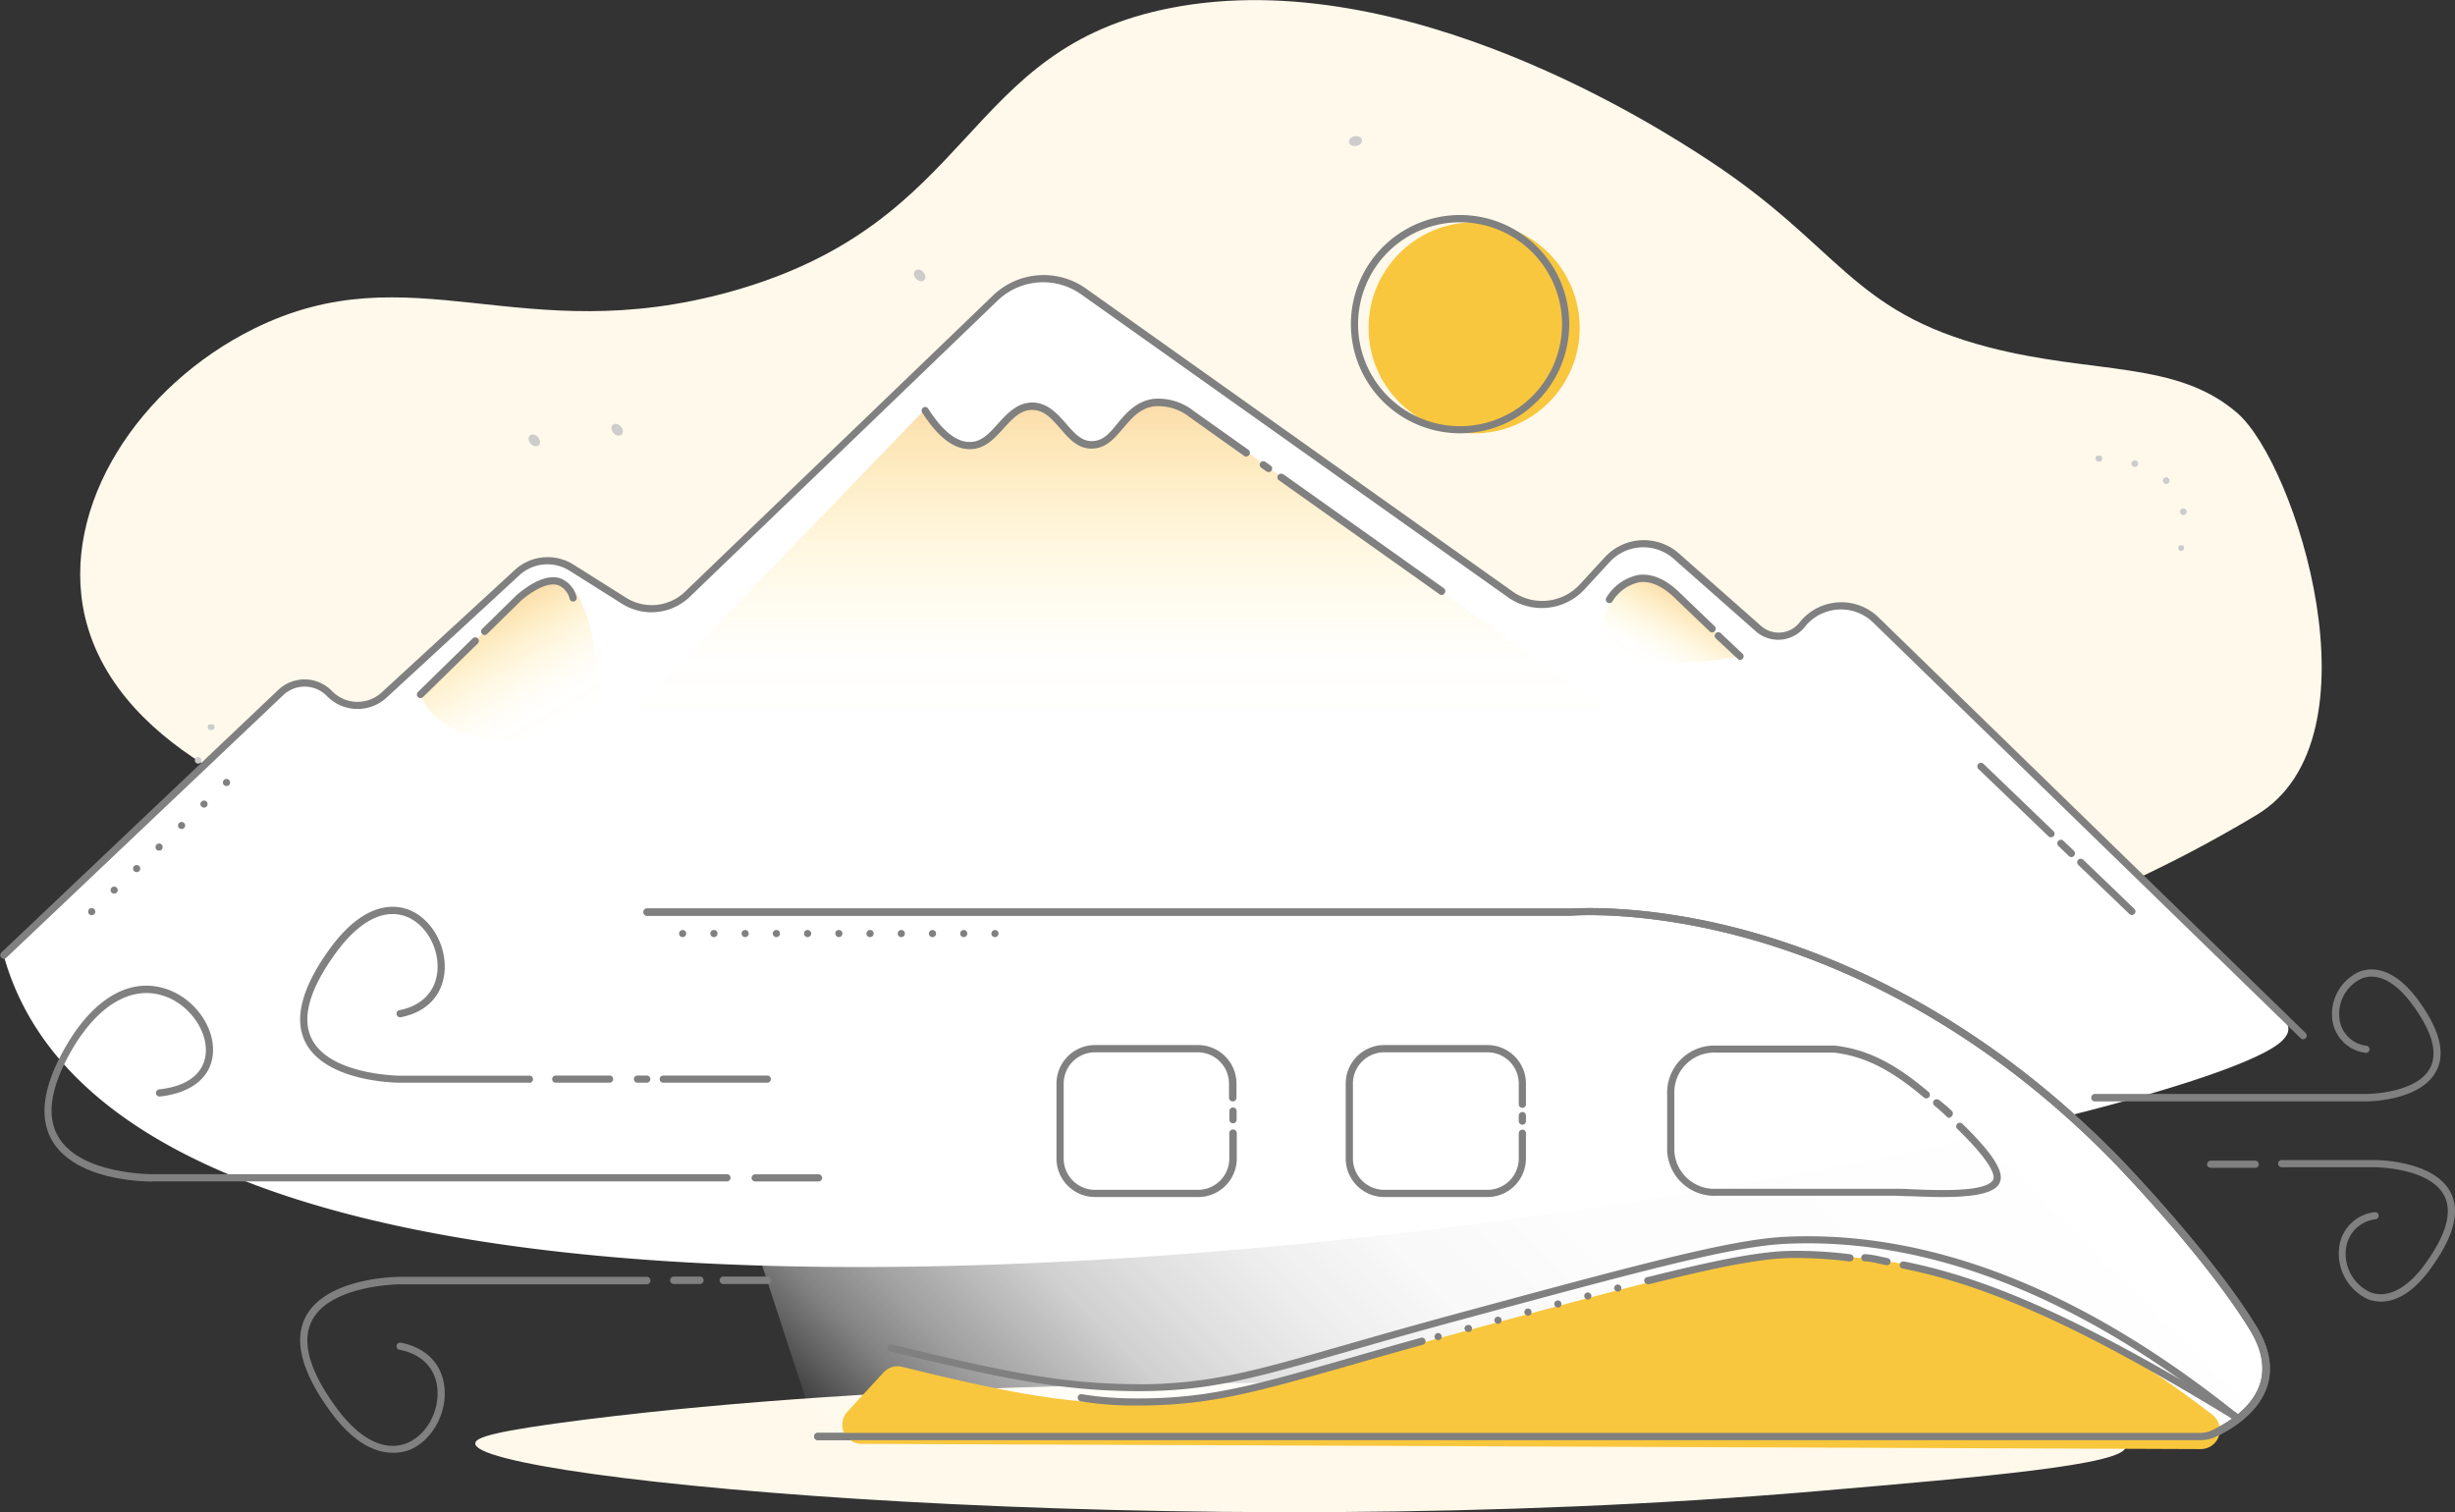 <svg xmlns="http://www.w3.org/2000/svg" xmlns:xlink="http://www.w3.org/1999/xlink" viewBox="0 0 327.88 202"><rect x="0" y="0" width="327.88" height="202" fill="#333333" stroke="none"/><defs><style>.cls-1{fill:#fff9eb;}.cls-2{fill:#cecdcc;}.cls-3{fill:#ccc;}.cls-4{fill:#d3d3d3;}.cls-5{fill:#fff;}.cls-6{fill:gray;}.cls-7{fill:url(#Gradient_bez_nazwy);}.cls-8{fill:#f9c73d;}.cls-9{fill:url(#Gradient_bez_nazwy_4);}.cls-10{fill:none;}.cls-11{fill:url(#Gradient_bez_nazwy_3);}.cls-12{fill:url(#Gradient_bez_nazwy_4-2);}</style><linearGradient id="Gradient_bez_nazwy" x1="238.05" y1="93.73" x2="132.86" y2="-11.46" gradientTransform="matrix(1, 0, 0, -1, 0, 204.06)" gradientUnits="userSpaceOnUse"><stop offset="0" stop-color="#fff"/><stop offset="0.37" stop-color="#fff" stop-opacity="0.99"/><stop offset="0.51" stop-color="#fff" stop-opacity="0.97"/><stop offset="0.6" stop-color="#fff" stop-opacity="0.92"/><stop offset="0.68" stop-color="#fff" stop-opacity="0.85"/><stop offset="0.75" stop-color="#fff" stop-opacity="0.77"/><stop offset="0.8" stop-color="#fff" stop-opacity="0.66"/><stop offset="0.86" stop-color="#fff" stop-opacity="0.53"/><stop offset="0.91" stop-color="#fff" stop-opacity="0.39"/><stop offset="0.95" stop-color="#fff" stop-opacity="0.22"/><stop offset="0.99" stop-color="#fff" stop-opacity="0.04"/><stop offset="1" stop-color="#fff" stop-opacity="0"/></linearGradient><linearGradient id="Gradient_bez_nazwy_4" x1="225.96" y1="123.9" x2="220.22" y2="113.97" gradientTransform="matrix(1, 0, 0, -1, 0, 204.06)" gradientUnits="userSpaceOnUse"><stop offset="0" stop-color="#f6b750" stop-opacity="0.5"/><stop offset="0.13" stop-color="#f9ba3a" stop-opacity="0.36"/><stop offset="0.29" stop-color="#fbbd25" stop-opacity="0.23"/><stop offset="0.45" stop-color="#fdc015" stop-opacity="0.13"/><stop offset="0.62" stop-color="#fec209" stop-opacity="0.06"/><stop offset="0.79" stop-color="#ffc302" stop-opacity="0.01"/><stop offset="1" stop-color="#ffc300" stop-opacity="0"/></linearGradient><linearGradient id="Gradient_bez_nazwy_3" x1="64.29" y1="121.91" x2="73.82" y2="105.4" gradientTransform="matrix(1, 0, 0, -1, 0, 204.06)" gradientUnits="userSpaceOnUse"><stop offset="0" stop-color="#f6b750" stop-opacity="0.5"/><stop offset="0.01" stop-color="#f6b74d" stop-opacity="0.48"/><stop offset="0.15" stop-color="#f9bb36" stop-opacity="0.34"/><stop offset="0.29" stop-color="#fbbe22" stop-opacity="0.21"/><stop offset="0.44" stop-color="#fdc013" stop-opacity="0.12"/><stop offset="0.6" stop-color="#fec208" stop-opacity="0.05"/><stop offset="0.77" stop-color="#ffc302" stop-opacity="0.01"/><stop offset="1" stop-color="#ffc300" stop-opacity="0"/></linearGradient><linearGradient id="Gradient_bez_nazwy_4-2" x1="150.79" y1="150.56" x2="150.79" y2="107.3" xlink:href="#Gradient_bez_nazwy_4"/></defs><title>kd_illu_3</title><g id="Warstwa_2" data-name="Warstwa 2"><g id="Warstwa_1-2" data-name="Warstwa 1"><g id="Warstwa_2-2" data-name="Warstwa 2"><g id="Warstwa_1-2-2" data-name="Warstwa 1-2"><path class="cls-1" d="M63.48,192.78c-.62,4.93,93.63,13.76,179.19,6.41,22.37-1.92,41.08-3.52,41.22-5.91.37-6.26-126-13.66-205.66-3.66C65.83,191.19,63.57,192,63.48,192.78Z"/><path class="cls-1" d="M33.87,43.93c21.11-10.46,35.65,2.88,63.8-5,33-9.25,30.55-32.48,58.87-37.9,31.32-6,65.58,16.41,71.51,20.28,17.71,11.58,19.06,20.3,37.64,25.1,14,3.62,25,1.73,33.1,8.75,7.83,6.76,19.55,43.53,2.58,53.71C265.51,130.39,215.52,143,159.54,128.1c-23-6.13-25.31-17.53-52.32-20.23-27.94-2.78-40,8-62.9,1.75-2.64-.71-28.61-8.14-33-27.37C8,67.56,18.58,51.52,33.87,43.93Z"/><ellipse class="cls-2" cx="181.03" cy="18.85" rx="0.88" ry="0.66" transform="translate(-0.41 33.21) rotate(-10.47)"/><ellipse class="cls-2" cx="161.94" cy="67.5" rx="0.88" ry="0.66" transform="translate(-9.57 30.55) rotate(-10.47)"/><ellipse class="cls-2" cx="166.49" cy="57.32" rx="0.88" ry="0.66" transform="translate(-7.64 31.21) rotate(-10.47)"/><ellipse class="cls-2" cx="81.09" cy="109.19" rx="0.88" ry="0.66" transform="translate(-18.49 16.55) rotate(-10.47)"/><path class="cls-3" d="M28.17,97.5a.57.57,0,0,1-.18,0,.45.45,0,0,1-.14-.1.31.31,0,0,1-.09-.14.35.35,0,0,1,0-.17.48.48,0,0,1,.13-.32l.07,0,.07,0,.09,0a.48.48,0,0,1,.17,0l.09,0,.07,0,.07,0a.48.48,0,0,1,.13.32.51.51,0,0,1,0,.17.71.71,0,0,1-.1.14A.42.42,0,0,1,28.17,97.5Z"/><path class="cls-3" d="M30.4,110a.45.45,0,0,1-.12-.62h0a.44.44,0,0,1,.61-.12h0a.45.45,0,0,1,.13.62h0a.42.42,0,0,1-.38.19h0A.4.4,0,0,1,30.4,110Zm-3.46-3.6a.43.43,0,0,1,.17-.6h0a.44.44,0,0,1,.6.17h0a.44.44,0,0,1-.16.6h0a.42.42,0,0,1-.21.06h0A.44.44,0,0,1,26.94,106.42ZM26.4,102a.45.45,0,0,1-.37-.5h0a.43.43,0,0,1,.49-.37h0a.44.44,0,0,1,.38.49h0a.46.46,0,0,1-.45.38Z"/><path class="cls-3" d="M35,112.24a.48.48,0,0,1-.32-.13.47.47,0,0,1-.12-.32.11.11,0,0,1,0-.08.19.19,0,0,1,0-.08.59.59,0,0,1,0-.08l.06-.07.06,0,.08-.05.09,0a.48.48,0,0,1,.17,0l.08,0,.08.05.07,0,.05.07a.2.2,0,0,1,0,.08l0,.08v.08a.44.44,0,0,1-.43.45Z"/><path class="cls-4" d="M218.53,126.22a.45.45,0,0,1-.45-.44v-.09l0-.08s0,0,0-.08l.06-.06.06-.06.08,0,.09,0a.47.47,0,0,1,.4.13l0,.06,0,.08,0,.08v.09a.41.41,0,0,1-.14.31A.39.39,0,0,1,218.53,126.22Z"/><path class="cls-4" d="M222.33,124.83a.43.43,0,0,1,.3-.54h0a.43.43,0,0,1,.54.3h0a.44.44,0,0,1-.3.55h0l-.12,0h0A.44.44,0,0,1,222.33,124.83Zm4.19-1.23a.46.46,0,0,1,.29-.56h0a.46.46,0,0,1,.57.29h0a.46.46,0,0,1-.29.56h0l-.14,0h0A.46.46,0,0,1,226.52,123.6Zm4.15-1.39a.44.44,0,0,1,.26-.57h0a.45.45,0,0,1,.57.27h0a.44.44,0,0,1-.26.57h0l-.16,0h0A.44.44,0,0,1,230.67,122.21Zm4.08-1.55a.43.43,0,0,1,.24-.58h0a.44.44,0,0,1,.58.24h0a.44.44,0,0,1-.24.58h0l-.17,0h0a.46.46,0,0,1-.43-.28Zm4-1.73a.44.44,0,0,1,.21-.58h0a.45.45,0,0,1,.59.21h0a.46.46,0,0,1-.21.6h0a.65.65,0,0,1-.19,0h0a.45.45,0,0,1-.41-.27Zm3.93-1.91a.44.44,0,0,1,.18-.6h0a.45.45,0,0,1,.6.18h0a.46.46,0,0,1-.18.61h0a.54.54,0,0,1-.21.05h0a.46.46,0,0,1-.41-.24Zm3.81-2.13a.44.44,0,0,1,.14-.61h0a.45.45,0,0,1,.61.15h0a.45.45,0,0,1-.14.61h0a.48.48,0,0,1-.23.07h0a.45.45,0,0,1-.4-.22Zm3.66-2.37a.44.44,0,0,1,.1-.62h0a.45.45,0,0,1,.62.1h0a.45.45,0,0,1-.1.62h0a.43.43,0,0,1-.26.09h0a.47.47,0,0,1-.38-.19Zm3.46-2.66a.44.44,0,0,1,0-.62h0a.45.45,0,0,1,.63,0h0a.44.44,0,0,1-.05.63h0a.44.44,0,0,1-.29.11h0a.44.44,0,0,1-.35-.16Z"/><path class="cls-4" d="M257.05,107a.53.53,0,0,1-.17,0,.33.33,0,0,1-.14-.1.28.28,0,0,1-.1-.14.47.47,0,0,1,0-.17v-.09l0-.08a.16.16,0,0,1,0-.07.18.18,0,0,1,.05-.07l.07-.06.07,0,.09,0a.43.43,0,0,1,.4.12l.06.07s0,0,0,.07,0,.06,0,.08v.09a.47.47,0,0,1,0,.17.28.28,0,0,1-.1.14.33.33,0,0,1-.14.1Z"/><ellipse class="cls-2" cx="122.82" cy="36.79" rx="0.66" ry="0.88" transform="translate(6.86 91.47) rotate(-41.92)"/><ellipse class="cls-2" cx="71.36" cy="58.83" rx="0.66" ry="0.88" transform="translate(-21.04 62.73) rotate(-41.92)"/><ellipse class="cls-2" cx="82.42" cy="57.41" rx="0.66" ry="0.88" transform="translate(-17.26 69.75) rotate(-41.92)"/><path class="cls-3" d="M291.35,73.59a.51.51,0,0,1-.17,0,.52.52,0,0,1-.24-.24.47.47,0,0,1,0-.17v-.09s0-.06,0-.08l.05-.08,0-.07.07,0a.2.2,0,0,1,.08,0l.08,0h.17l.09,0,.07,0,.07,0,0,.07.05.08s0,0,0,.08v.09a.47.47,0,0,1,0,.17.71.71,0,0,1-.1.14.4.4,0,0,1-.15.1A.37.37,0,0,1,291.35,73.59Z"/><path class="cls-3" d="M291.16,68.45h0a.43.43,0,0,1,.35-.52h0a.44.44,0,0,1,.52.35h0a.46.46,0,0,1-.36.52h-.08A.45.45,0,0,1,291.16,68.45ZM289,64.51a.43.43,0,0,1,0-.62h0a.44.44,0,0,1,.62,0h0a.45.45,0,0,1,0,.63h0a.45.45,0,0,1-.33.14h0A.42.42,0,0,1,289,64.51Zm-4-2.15a.44.44,0,0,1-.31-.55h0a.45.45,0,0,1,.55-.3h0a.45.45,0,0,1,.31.55h0a.45.45,0,0,1-.43.32h0l-.12,0Z"/><path class="cls-3" d="M280.33,61.68a.45.45,0,0,1-.45-.45.41.41,0,0,1,.14-.31l.06-.06.08,0,.08,0h.18l.08,0,.07,0,.07.06a.44.44,0,0,1,.13.31.45.45,0,0,1-.44.45Z"/><path class="cls-5" d="M.48,127.58l37-35.11a4.66,4.66,0,0,1,6.51.21,5.27,5.27,0,0,0,7.27.15L69.07,76.47a6,6,0,0,1,7.28-.65l7,4.41a6.89,6.89,0,0,0,8.47-.86L132.91,39.8a9.26,9.26,0,0,1,11.82-.87L201.67,79.4a7.32,7.32,0,0,0,9.61-1l3.33-3.63a6.58,6.58,0,0,1,9.2-.52l11,9.73a4,4,0,0,0,5.62-.28l.17-.21a6.65,6.65,0,0,1,9.32-1.16,6.3,6.3,0,0,1,.55.48l53.4,51.91c1.63,1.59,2.53,2.77.88,4.34C290.08,153,21.92,205.38.48,127.58Z"/><path class="cls-6" d="M307.6,138.82a.48.48,0,0,1-.34-.14l-57.1-55.53a6.16,6.16,0,0,0-8.71.13,4.81,4.81,0,0,0-.42.48,4.54,4.54,0,0,1-6.36.72l-.16-.14-11-9.71a6.11,6.11,0,0,0-8.53.45l-3.34,3.63a7.79,7.79,0,0,1-10.23,1.08l-57-40.46a8.78,8.78,0,0,0-11.18.83L92.12,79.73a7.38,7.38,0,0,1-9.05.92l-7-4.41a5.53,5.53,0,0,0-6.7.6L51.64,93.18a5.72,5.72,0,0,1-8-.22,4.14,4.14,0,0,0-5.79-.12l-37,35.09a.48.48,0,0,1-.68,0,.49.49,0,0,1,0-.68l37-35.1a5.1,5.1,0,0,1,7.16.15,4.75,4.75,0,0,0,6.66.18L68.75,76.14a6.48,6.48,0,0,1,7.86-.71l7,4.41a6.42,6.42,0,0,0,7.88-.8l41.14-39.58a9.76,9.76,0,0,1,12.4-.92L202,79a6.83,6.83,0,0,0,9-.94l3.34-3.63a7.08,7.08,0,0,1,9.87-.52l11,9.71a3.55,3.55,0,0,0,5-.31l.12-.15a7.12,7.12,0,0,1,10-1.18,6.55,6.55,0,0,1,.56.49L307.94,138a.5.5,0,0,1,0,.68A.53.53,0,0,1,307.6,138.82Z"/><path class="cls-7" d="M86.38,121.82H209.82s37.32-3.35,72.82,33.12c0,0,12,12.27,18.24,22.45,5.21,8.49-2.62,12.91-5.35,14.14a4.21,4.21,0,0,1-1.71.37H109.25"/><path class="cls-6" d="M293.82,192.37H109.25a.48.48,0,0,1-.52-.44.47.47,0,0,1,.44-.52H293.82a3.72,3.72,0,0,0,1.51-.32c1.6-.72,5.43-2.77,6.52-6.3.67-2.16.21-4.57-1.38-7.16-6.14-10-18.05-22.23-18.16-22.34-18.25-18.75-37-26.71-49.47-30.09-13.53-3.67-22.87-2.89-23-2.88H86.38a.49.49,0,0,1-.44-.52.47.47,0,0,1,.44-.44H209.8c.54,0,9.88-.72,23.24,2.89,12.62,3.41,31.53,11.44,50,30.36.12.13,12.1,12.44,18.3,22.54,1.73,2.82,2.23,5.5,1.48,7.94-1.21,3.9-5.33,6.11-7,6.89A4.75,4.75,0,0,1,293.82,192.37Z"/><circle class="cls-8" cx="196.88" cy="43.79" r="14.1"/><path class="cls-8" d="M293.93,193.57l-178.9-.7a2.56,2.56,0,0,1-1.87-4.28l4.84-5.25a2.55,2.55,0,0,1,2.46-.76c12.35,3,20.28,4.77,30.22,4.93,13.47.21,19.53-2.81,44.63-9.6,24-6.49,36-9.74,43.18-10.08,13.38-.63,32,1.85,57,21.17a2.55,2.55,0,0,1,.51,3.5h0A2.55,2.55,0,0,1,293.93,193.57Z"/><path class="cls-6" d="M293.82,192.37H109.25a.48.48,0,0,1-.52-.44.47.47,0,0,1,.44-.52H293.82a3.72,3.72,0,0,0,1.51-.32c1.6-.72,5.43-2.77,6.52-6.3.67-2.16.21-4.57-1.38-7.16-6.14-10-18.05-22.23-18.16-22.34-18.25-18.75-37-26.71-49.47-30.09-13.53-3.67-22.87-2.89-23-2.88H86.38a.49.49,0,0,1-.44-.52.47.47,0,0,1,.44-.44H209.8c.54,0,9.88-.72,23.24,2.89,12.62,3.41,31.53,11.44,50,30.36.12.13,12.1,12.44,18.3,22.54,1.73,2.82,2.23,5.5,1.48,7.94-1.21,3.9-5.33,6.11-7,6.89A4.75,4.75,0,0,1,293.82,192.37Z"/><path class="cls-6" d="M70.64,144.63H53.43c-.4,0-9.89-.06-12.63-5.38-1.58-3.08-.53-7.23,3.12-12.34,4.59-6.4,8.61-6.14,10.59-5.42,3,1.1,5.14,4.72,4.87,8.23-.26,3.24-2.39,5.49-5.85,6.16a.48.48,0,0,1-.56-.38.46.46,0,0,1,.37-.56h0c3-.58,4.86-2.52,5.08-5.28.25-3.11-1.62-6.29-4.24-7.25-3-1.09-6.35.71-9.47,5.08-3.43,4.78-4.46,8.6-3.05,11.33,2.46,4.81,11.68,4.87,11.77,4.87H70.64a.48.48,0,1,1,0,.95Z"/><path class="cls-6" d="M81.41,144.63H74.22a.49.49,0,0,1-.48-.48.48.48,0,0,1,.48-.48h7.19a.47.47,0,0,1,.48.48A.48.48,0,0,1,81.41,144.63Z"/><path class="cls-6" d="M86.38,144.63H85.14a.48.48,0,0,1-.48-.48.47.47,0,0,1,.48-.48h1.24a.48.48,0,0,1,.48.48A.49.49,0,0,1,86.38,144.63Z"/><path class="cls-6" d="M102.47,144.63H88.57a.48.48,0,0,1-.47-.48.47.47,0,0,1,.47-.48h13.9a.47.47,0,0,1,.48.48A.48.48,0,0,1,102.47,144.63Z"/><path class="cls-6" d="M316,147.13H279.79a.48.48,0,0,1,0-1H316c.07,0,6.78,0,8.58-3.52,1-2,.26-4.74-2.26-8.23-2.26-3.17-4.7-4.49-6.84-3.7a5.22,5.22,0,0,0-3.05,5.22,4.1,4.1,0,0,0,3.64,3.79.48.48,0,0,1,.38.57.47.47,0,0,1-.56.37,5.1,5.1,0,0,1-4.42-4.65,6.22,6.22,0,0,1,3.68-6.2c1.51-.55,4.52-.76,7.95,4,2.73,3.81,3.51,6.91,2.31,9.23C323.35,147.09,316.27,147.13,316,147.13Z"/><path class="cls-6" d="M52.44,194.06c-2.16,0-5.19-1.13-8.52-5.79-3.65-5.1-4.7-9.25-3.12-12.33,2.74-5.32,12.23-5.38,12.63-5.38H86.38a.48.48,0,0,1,0,1H53.43c-.09,0-9.31.06-11.77,4.86-1.41,2.74-.38,6.55,3.05,11.34,3.12,4.36,6.49,6.16,9.47,5.07,2.64-.95,4.49-4.14,4.24-7.25-.22-2.78-2.07-4.71-5.08-5.28a.46.46,0,0,1-.37-.56.48.48,0,0,1,.56-.38c3.46.68,5.59,2.92,5.85,6.17.27,3.51-1.86,7.12-4.87,8.22A6,6,0,0,1,52.44,194.06Z"/><path class="cls-6" d="M93.47,171.52H90a.48.48,0,0,1,0-1h3.47a.48.48,0,0,1,0,1Z"/><path class="cls-6" d="M102.47,171.52H96.61a.48.48,0,0,1,0-1h5.86a.48.48,0,0,1,.09,1Z"/><path class="cls-6" d="M318,173.87a5.07,5.07,0,0,1-1.68-.29,6.71,6.71,0,0,1-3.94-6.65,5.37,5.37,0,0,1,4.73-5,.49.49,0,0,1,.57.38.48.48,0,0,1-.38.56h0a4.49,4.49,0,0,0-4,4.12,5.65,5.65,0,0,0,3.31,5.65c2.33.85,5-.57,7.42-4,2.7-3.77,3.51-6.78,2.42-8.91-1.94-3.77-9.21-3.81-9.28-3.81H304.73a.49.49,0,0,1-.48-.48.48.48,0,0,1,.48-.48h12.44c.32,0,7.91.05,10.13,4.33,1.28,2.49.44,5.82-2.49,9.91C322.14,173,319.71,173.87,318,173.87Z"/><path class="cls-6" d="M301.2,156h-5.95a.47.47,0,0,1-.48-.48.48.48,0,0,1,.48-.48h5.95a.49.49,0,0,1,.48.48A.48.48,0,0,1,301.2,156Z"/><path class="cls-6" d="M20.35,157.83c-1.62,0-10.32-.25-13.37-5.44-1.86-3.16-1.21-7.47,1.93-12.81,3.7-6.31,8.54-9.05,13.27-7.48,3.83,1.26,6.62,5.2,6.24,8.79-.32,3.09-2.9,5.12-7.06,5.58a.48.48,0,0,1-.53-.42h0a.49.49,0,0,1,.42-.53c3.73-.4,5.94-2.08,6.22-4.72.32-3.11-2.24-6.67-5.6-7.77-4.26-1.41-8.68,1.16-12.15,7-2.94,5-3.6,9-1.93,11.82,3,5.13,12.7,5,12.79,5H97.1a.47.47,0,0,1,.47.48.48.48,0,0,1-.47.48H20.35Z"/><path class="cls-6" d="M109.25,157.82h-8.32a.48.48,0,1,1,0-.95h8.32a.48.48,0,1,1,0,.95Z"/><path class="cls-6" d="M298.48,189.66a.51.51,0,0,1-.3-.1c-20.57-16.43-40.64-24.3-59.66-23.41-7.13.33-19.15,3.58-43.09,10.06-6,1.62-10.85,3-15.12,4.24C167,184.25,161,186,150.67,185.82s-18.43-2.09-31.77-5.28a.48.48,0,0,1-.35-.58.49.49,0,0,1,.57-.35c13.28,3.18,21.3,5.11,31.57,5.28s16.18-1.56,29.35-5.34c4.28-1.23,9.12-2.61,15.14-4.24,24-6.5,36.06-9.76,43.29-10.1,19.27-.9,39.55,7,60.31,23.62a.48.48,0,0,1,.08.67.47.47,0,0,1-.38.19Z"/><path class="cls-6" d="M152,187.75h-1.29a44,44,0,0,1-6.37-.56.48.48,0,0,1-.4-.55.47.47,0,0,1,.54-.4,43.58,43.58,0,0,0,6.25.55c10.17.17,16.18-1.56,29.36-5.34,2.83-.81,6-1.73,9.69-2.75a.48.48,0,0,1,.59.34.47.47,0,0,1-.33.59h0c-3.64,1-6.85,1.93-9.69,2.75C167.61,186,161.51,187.75,152,187.75Z"/><path class="cls-6" d="M191.6,178.67a.5.5,0,0,1,.34-.59h0a.49.49,0,0,1,.59.34h0a.48.48,0,0,1-.33.59h0l-.12,0h0A.49.49,0,0,1,191.6,178.67Zm4-1.09A.48.48,0,0,1,196,177h0a.47.47,0,0,1,.58.33h0a.48.48,0,0,1-.33.59h0l-.13,0h0A.46.46,0,0,1,195.62,177.58Zm4-1.09a.48.48,0,0,1,.34-.59h0a.48.48,0,0,1,.59.34h0a.49.49,0,0,1-.33.59h-.13a.49.49,0,0,1-.46-.34Zm4-1.09a.49.49,0,0,1,.34-.59h0a.48.48,0,0,1,.59.34h0a.48.48,0,0,1-.34.59h-.12a.48.48,0,0,1-.46-.34Zm4-1.08a.48.48,0,0,1,.34-.59h0a.48.48,0,0,1,.59.34h0a.49.49,0,0,1-.34.59h-.13a.48.48,0,0,1-.45-.34Zm4-1.07a.48.48,0,0,1,.34-.59h0a.49.49,0,0,1,.59.34h0a.49.49,0,0,1-.35.59h-.12a.47.47,0,0,1-.45-.34Zm4-1.06a.49.49,0,0,1,.35-.59h0a.48.48,0,0,1,.58.35h0a.47.47,0,0,1-.34.58h-.12a.48.48,0,0,1-.46-.34Zm4-1a.49.49,0,0,1,.35-.58h0a.47.47,0,0,1,.58.34h0a.47.47,0,0,1-.34.58h-.12a.46.46,0,0,1-.45-.35Z"/><path class="cls-6" d="M220.28,171.52a.47.47,0,0,1-.47-.48.48.48,0,0,1,.36-.47c9.09-2.28,14.39-3.28,18.3-3.46a55.48,55.48,0,0,1,8.65.44.48.48,0,0,1,.43.53.49.49,0,0,1-.53.43h0a56.31,56.31,0,0,0-8.5-.45c-3.84.19-9.09,1.18-18.12,3.45Z"/><path class="cls-6" d="M252,169h-.09l-1.26-.27a9.14,9.14,0,0,0-1.64-.24.5.5,0,0,1-.43-.53.49.49,0,0,1,.53-.43h0a11.68,11.68,0,0,1,1.76.26l1.23.27a.46.46,0,0,1,.38.55.48.48,0,0,1-.48.4Z"/><path class="cls-6" d="M298.48,189.66a.43.43,0,0,1-.25-.07c-19.63-12-32.42-17.82-44.13-20.14a.46.46,0,0,1-.37-.56.48.48,0,0,1,.56-.38c11.83,2.34,24.7,8.22,44.44,20.26a.48.48,0,0,1-.25.89Z"/><path class="cls-6" d="M195,57.88a14.58,14.58,0,1,1,14.58-14.57h0A14.59,14.59,0,0,1,195,57.88Zm0-28.19a13.62,13.62,0,1,0,13.62,13.62h0A13.64,13.64,0,0,0,195,29.69Z"/><path class="cls-6" d="M160,159.9H146.24a5.15,5.15,0,0,1-5.14-5.15v-10a5.15,5.15,0,0,1,5.14-5.15H160a5.15,5.15,0,0,1,5.14,5.15v1.88a.48.48,0,0,1-1,0v-1.88a4.18,4.18,0,0,0-4.18-4.18H146.24a4.18,4.18,0,0,0-4.18,4.18v10a4.19,4.19,0,0,0,4.18,4.19H160a4.19,4.19,0,0,0,4.18-4.19v-3.33a.48.48,0,0,1,1-.09v3.42A5.15,5.15,0,0,1,160,159.9Z"/><path class="cls-6" d="M164.68,150.06a.49.49,0,0,1-.49-.48v-1.2a.49.49,0,0,1,.53-.44.5.5,0,0,1,.44.44v1.2a.49.49,0,0,1-.48.48Z"/><path class="cls-6" d="M198.66,159.9H184.87a5.15,5.15,0,0,1-5.14-5.15v-10a5.15,5.15,0,0,1,5.14-5.15h13.79a5.15,5.15,0,0,1,5.14,5.15v2.8a.48.48,0,0,1-.52.44.49.49,0,0,1-.44-.44v-2.8a4.18,4.18,0,0,0-4.18-4.18H184.87a4.18,4.18,0,0,0-4.18,4.18v10a4.19,4.19,0,0,0,4.18,4.19h13.79a4.19,4.19,0,0,0,4.18-4.19v-3.41a.49.49,0,0,1,.53-.44.47.47,0,0,1,.43.44v3.41A5.15,5.15,0,0,1,198.66,159.9Z"/><path class="cls-6" d="M203.33,150.24a.49.49,0,0,1-.49-.49h0v-.68a.5.5,0,0,1,.44-.53.48.48,0,0,1,.52.44.14.14,0,0,1,0,.09v.68a.48.48,0,0,1-.47.49Z"/><path class="cls-6" d="M259.38,159.9c-1.32,0-2.73-.05-4.17-.11-.88,0-1.65-.06-2.21-.06H229.18a6.3,6.3,0,0,1-6.52-6v-8.06a6.3,6.3,0,0,1,6.52-6H245c4.26.46,8,2.31,12.57,6.19a.49.49,0,0,1,.07.69.5.5,0,0,1-.69.06c-4.41-3.75-8-5.53-12-6H229.18a5.33,5.33,0,0,0-5.56,5.06v8.07a5.34,5.34,0,0,0,5.56,5.06H253c.58,0,1.36,0,2.26.06,3.48.14,9.29.38,10.73-1a.78.78,0,0,0,.27-.58c0-.66-.63-2.38-4.85-6.48a.48.48,0,0,1,.67-.69h0c3.46,3.36,5.14,5.71,5.14,7.16a1.73,1.73,0,0,1-.56,1.28C265.5,159.61,262.74,159.9,259.38,159.9Z"/><path class="cls-6" d="M260.36,149.32a.51.51,0,0,1-.34-.14c-.53-.52-.71-.67-1.09-1l-.56-.48a.48.48,0,0,1-.11-.67.49.49,0,0,1,.68-.1l.05,0,.56.47a14.27,14.27,0,0,1,1.13,1,.48.48,0,0,1,0,.68A.48.48,0,0,1,260.36,149.32Z"/><path class="cls-9" d="M213.42,85.5s2.26-14,10.41-6.13l8.59,8.29S216.42,90.87,213.42,85.5Z"/><line class="cls-10" x1="229.51" y1="84.93" x2="232.42" y2="87.68"/><path class="cls-6" d="M232.42,88.15a.42.42,0,0,1-.33-.13l-2.93-2.74a.48.48,0,1,1,.66-.7l2.91,2.75a.47.47,0,0,1,0,.67A.42.42,0,0,1,232.42,88.15Z"/><path class="cls-6" d="M228.66,84.48a.45.45,0,0,1-.33-.14L223.8,80c-1.68-1.67-3.31-2.42-4.83-2.23a5.6,5.6,0,0,0-3.59,2.52.48.48,0,1,1-.82-.49,6.46,6.46,0,0,1,4.29-3c1.83-.23,3.73.61,5.62,2.5L229,83.65a.48.48,0,0,1,0,.68.49.49,0,0,1-.34.15Z"/><path class="cls-11" d="M80.14,92.78s-1-23.26-10.8-12.94L56.15,92.78C59.8,102.38,80.14,99.28,80.14,92.78Z"/><line class="cls-10" x1="63.46" y1="85.6" x2="56.14" y2="92.78"/><path class="cls-6" d="M56.16,93.25a.44.44,0,0,1-.34-.14.48.48,0,0,1,0-.68l7.32-7.16a.48.48,0,0,1,.67.69h0l-7.32,7.16A.51.51,0,0,1,56.16,93.25Z"/><path class="cls-6" d="M64.74,84.83a.48.48,0,0,1-.35-.82h0L69,79.49c2.37-2,4.33-2.73,5.85-2.23A3.6,3.6,0,0,1,77,79.72a.48.48,0,1,1-.93.22h0a2.7,2.7,0,0,0-1.51-1.77c-1.15-.38-2.87.32-4.9,2l-4.58,4.49A.48.48,0,0,1,64.74,84.83Z"/><line class="cls-10" x1="277.89" y1="115.18" x2="284.72" y2="121.75"/><path class="cls-6" d="M284.72,122.22a.46.46,0,0,1-.33-.13l-6.83-6.56a.48.48,0,0,1,0-.68.49.49,0,0,1,.68,0h0l6.82,6.56a.48.48,0,0,1,0,.68.5.5,0,0,1-.35.14Z"/><line class="cls-10" x1="275.26" y1="112.65" x2="276.67" y2="114.01"/><path class="cls-6" d="M276.65,114.49a.51.51,0,0,1-.33-.13L274.91,113a.48.48,0,0,1,.67-.69l1.41,1.35a.49.49,0,0,1,0,.68A.45.45,0,0,1,276.65,114.49Z"/><line class="cls-10" x1="264.55" y1="102.38" x2="273.91" y2="111.37"/><path class="cls-6" d="M273.91,111.84a.42.42,0,0,1-.33-.13l-9.36-9a.48.48,0,0,1,0-.68.49.49,0,0,1,.68,0l9.36,9a.48.48,0,0,1-.33.82Z"/><path class="cls-12" d="M123.57,54.65c1.42,2.23,3.51,4.73,6,4.68,3.53-.07,4.73-5.24,8.3-5.28s4.71,5.35,8.15,5.16c3.24-.18,4-5.06,8-5.66a7.41,7.41,0,0,1,5.16,1.56l7.25,5.19,50.88,36.46L84.23,95.4Z"/><path class="cls-6" d="M11.91,122.12a.49.49,0,0,1,0-.68h0a.48.48,0,0,1,.68,0h0a.49.49,0,0,1,0,.68h0a.49.49,0,0,1-.33.13h0A.47.47,0,0,1,11.91,122.12Zm3-2.88a.47.47,0,0,1,0-.67h0a.49.49,0,0,1,.68,0h0a.48.48,0,0,1,0,.67h0a.51.51,0,0,1-.33.13h0a.47.47,0,0,1-.34-.13Zm3-2.87a.5.5,0,0,1,0-.68h0a.48.48,0,0,1,.68,0h0a.48.48,0,0,1,0,.68h0a.51.51,0,0,1-.33.13h0a.5.5,0,0,1-.33-.12Zm3-2.88a.49.49,0,0,1,0-.68h0a.5.5,0,0,1,.68,0h0a.5.5,0,0,1,0,.68h0a.46.46,0,0,1-.33.13h0a.48.48,0,0,1-.35-.11Zm3-2.87a.5.5,0,0,1,0-.68h0a.48.48,0,0,1,.68,0h0a.47.47,0,0,1,0,.67h0a.51.51,0,0,1-.33.13h0a.47.47,0,0,1-.32-.12Zm3-2.88a.46.46,0,0,1,0-.67h0a.5.5,0,0,1,.68,0h0a.5.5,0,0,1,0,.68h0a.46.46,0,0,1-.33.13h0a.47.47,0,0,1-.32-.12Zm3-2.87a.48.48,0,0,1,0-.68h0a.48.48,0,0,1,.68,0h0a.48.48,0,0,1,0,.68h0a.49.49,0,0,1-.33.13h0a.52.52,0,0,1-.33-.12Z"/><path class="cls-6" d="M132.41,124.7a.47.47,0,0,1,.47-.47h0a.48.48,0,0,1,.48.47h0a.48.48,0,0,1-.48.48h0a.47.47,0,0,1-.48-.47Zm-4.17,0a.47.47,0,0,1,.48-.47h0a.47.47,0,0,1,.47.47h0a.47.47,0,0,1-.47.48h0A.47.47,0,0,1,128.24,124.7Zm-4.18,0a.48.48,0,0,1,.48-.47h0a.48.48,0,0,1,.48.47h0a.48.48,0,0,1-.48.48h0a.49.49,0,0,1-.49-.47Zm-4.16,0a.47.47,0,0,1,.47-.47h0a.47.47,0,0,1,.48.47h0a.47.47,0,0,1-.48.48h0A.47.47,0,0,1,119.9,124.7Zm-4.18,0a.48.48,0,0,1,.48-.47h0a.47.47,0,0,1,.48.47h0a.47.47,0,0,1-.48.48h0a.48.48,0,0,1-.49-.46v0Zm-4.17,0a.47.47,0,0,1,.48-.47h0a.47.47,0,0,1,.48.47h0a.47.47,0,0,1-.48.48h0a.47.47,0,0,1-.46-.48Zm-4.17,0a.47.47,0,0,1,.48-.47h0a.48.48,0,0,1,.48.47h0a.48.48,0,0,1-.48.48h0a.48.48,0,0,1-.48-.47Zm-4.17,0a.47.47,0,0,1,.48-.47h0a.47.47,0,0,1,.48.47h0a.47.47,0,0,1-.48.48h0A.47.47,0,0,1,103.21,124.7Zm-4.17,0a.47.47,0,0,1,.48-.47h0a.48.48,0,0,1,.48.47h0a.48.48,0,0,1-.48.48h0a.48.48,0,0,1-.48-.47Zm-4.17,0a.47.47,0,0,1,.48-.47h0a.48.48,0,0,1,.48.47h0a.48.48,0,0,1-.48.48h0a.47.47,0,0,1-.48-.48Zm-4.17,0a.47.47,0,0,1,.47-.47h0a.48.48,0,0,1,.48.47h0a.48.48,0,0,1-.48.48h0a.47.47,0,0,1-.48-.47Z"/><line class="cls-10" x1="171.11" y1="63.78" x2="192.55" y2="79"/><path class="cls-6" d="M192.55,79.48a.47.47,0,0,1-.28-.09L170.83,64.17a.48.48,0,0,1,.5-.82l.06,0,21.43,15.22a.47.47,0,0,1,.12.66h0A.48.48,0,0,1,192.55,79.48Z"/><line class="cls-10" x1="168.72" y1="62.09" x2="169.42" y2="62.58"/><path class="cls-6" d="M169.42,63.06a.44.44,0,0,1-.27-.09l-.7-.49a.48.48,0,0,1-.12-.67.47.47,0,0,1,.67-.11h0l.7.49a.47.47,0,0,1,.12.66h0A.46.46,0,0,1,169.42,63.06Z"/><path class="cls-6" d="M166.46,61a.47.47,0,0,1-.28-.09l-7.26-5.16a6.75,6.75,0,0,0-4.81-1.47c-1.89.27-3,1.62-4.12,2.93s-2.19,2.61-4,2.71c-2,.11-3.19-1.3-4.38-2.67s-2.19-2.49-3.77-2.49h0c-1.58,0-2.66,1.22-3.82,2.49S131.54,60,129.57,60h-.08c-2.12,0-4.25-1.64-6.33-4.9a.48.48,0,0,1,.15-.66.47.47,0,0,1,.66.15c1.91,3,3.8,4.49,5.59,4.45,1.54,0,2.63-1.22,3.76-2.48s2.52-2.78,4.53-2.79,3.36,1.48,4.52,2.81,2.12,2.43,3.6,2.34,2.27-1.13,3.29-2.37,2.46-2.94,4.71-3.26a7.63,7.63,0,0,1,5.5,1.64l7.27,5.16a.49.49,0,0,1,.11.67.47.47,0,0,1-.39.2Z"/></g></g></g></g></svg>